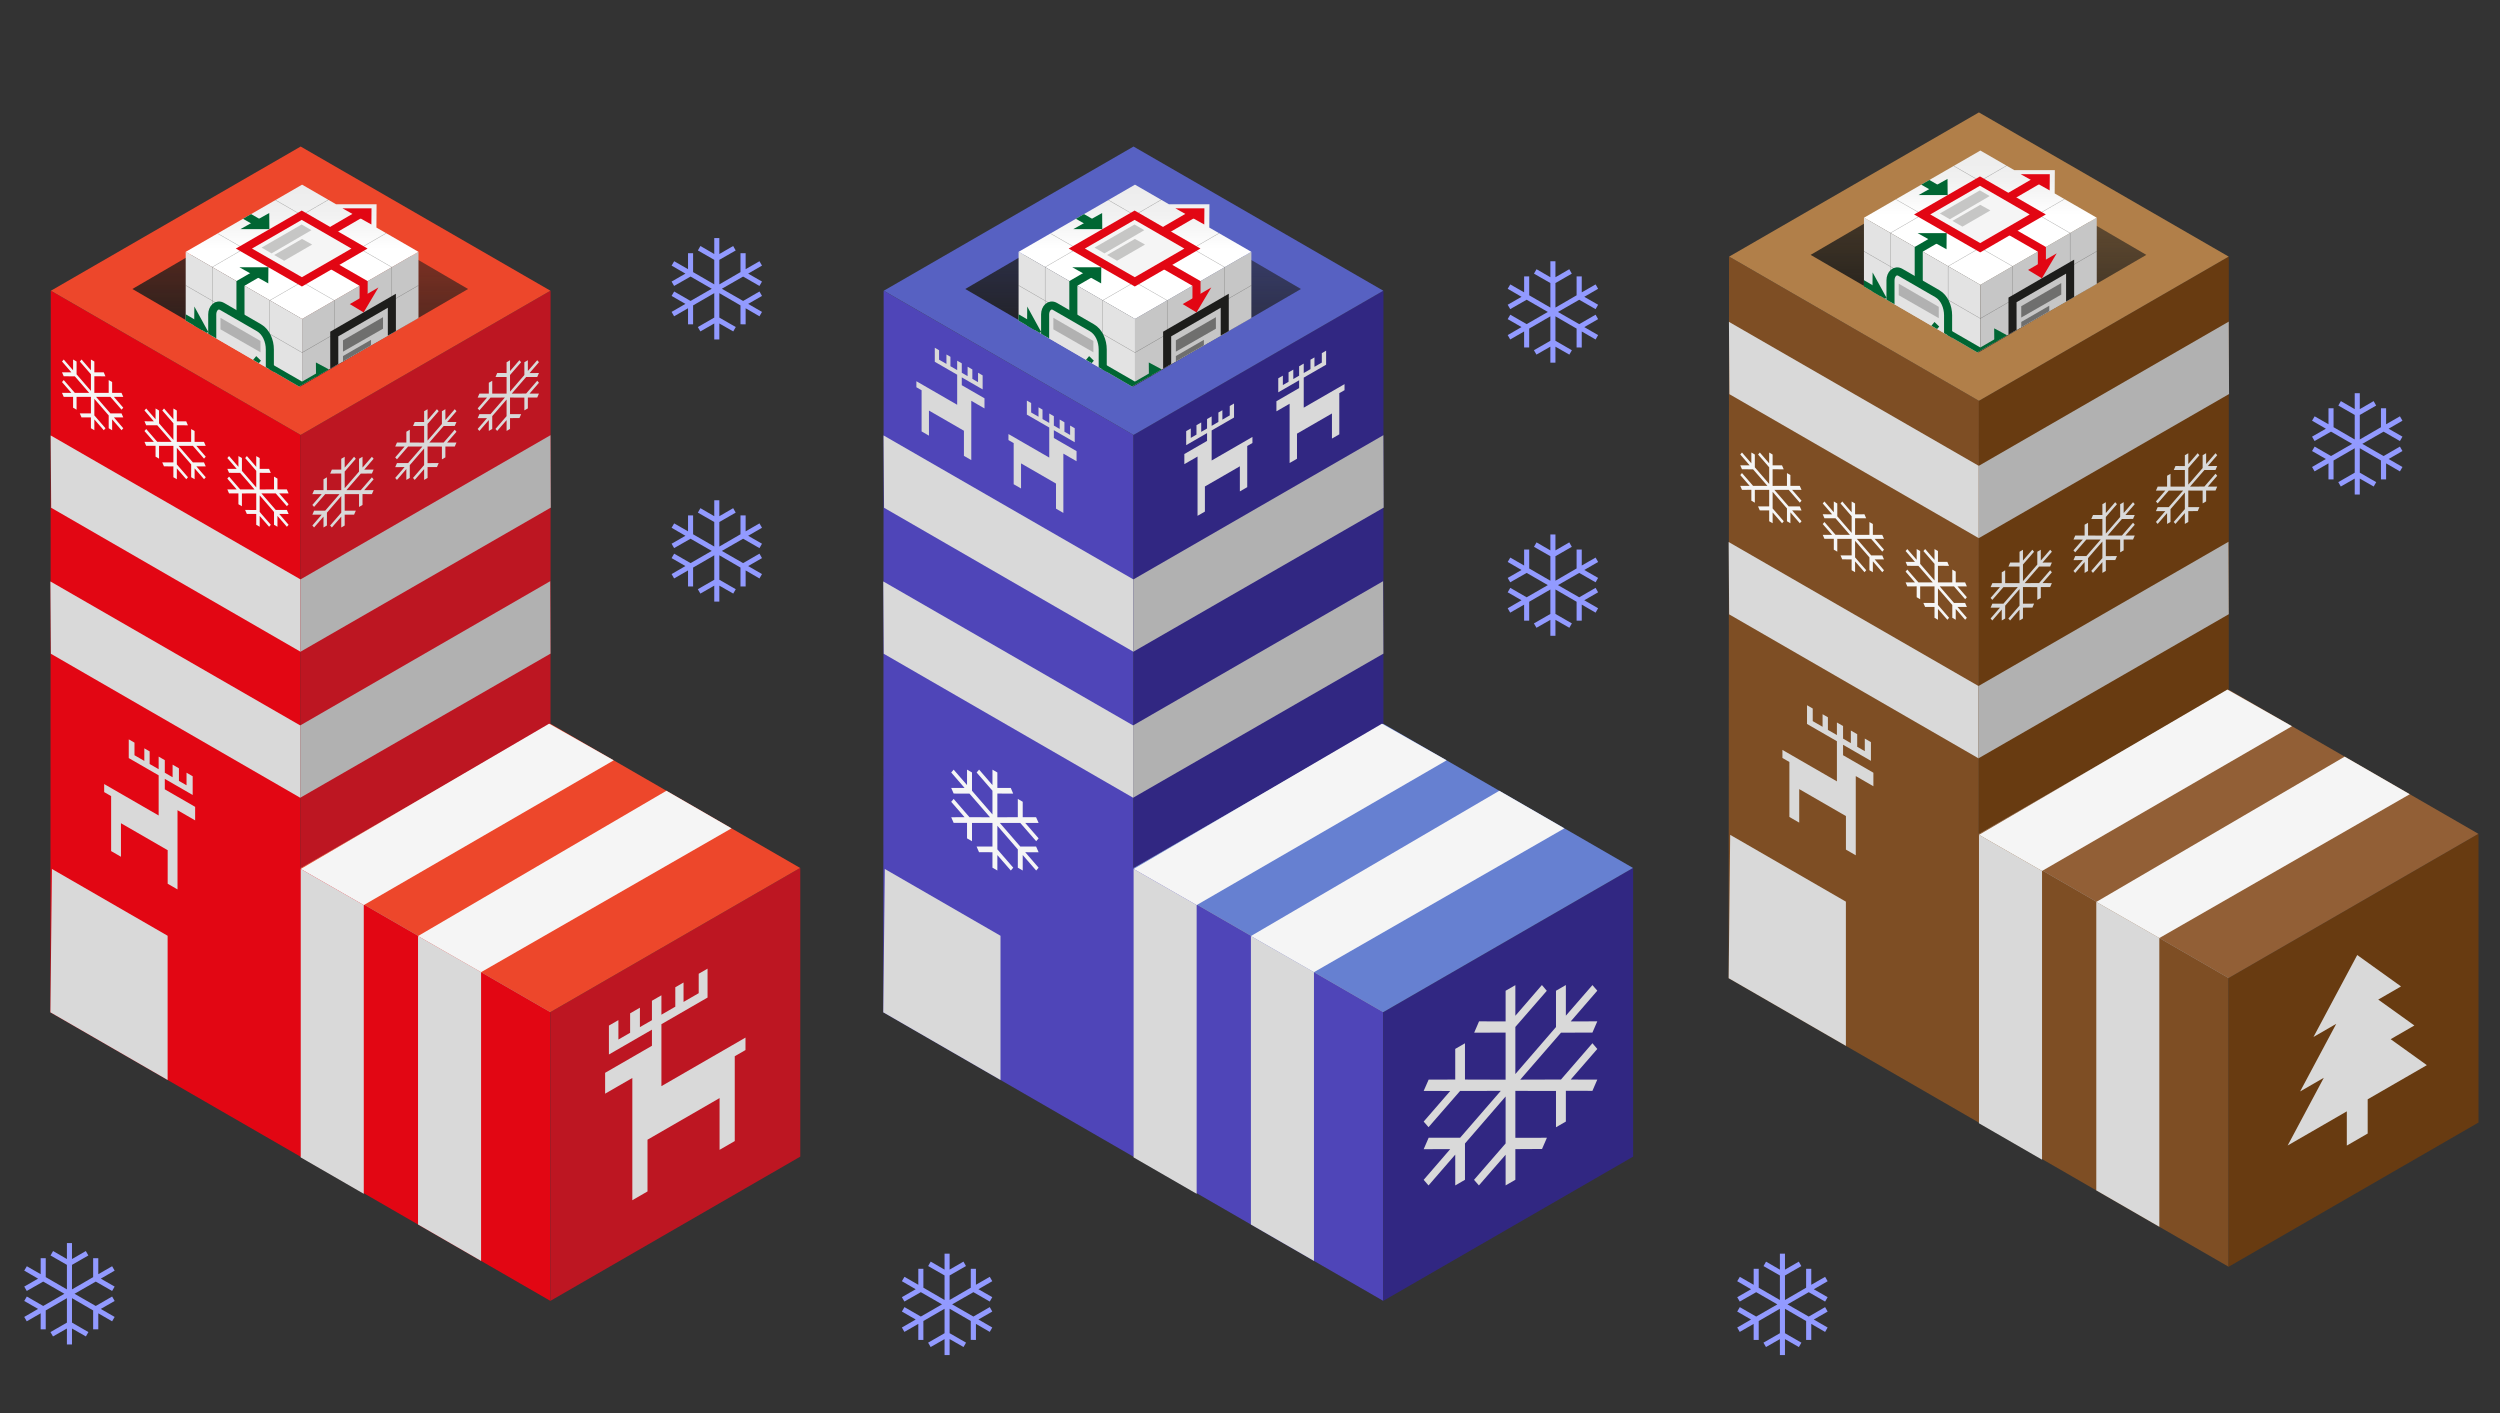 <?xml version="1.0" encoding="utf-8"?>
<!-- Generator: Adobe Illustrator 15.0.2, SVG Export Plug-In . SVG Version: 6.00 Build 0)  -->
<!DOCTYPE svg PUBLIC "-//W3C//DTD SVG 1.1//EN" "http://www.w3.org/Graphics/SVG/1.1/DTD/svg11.dtd">
<svg version="1.1" id="Layer_1" xmlns="http://www.w3.org/2000/svg" xmlns:xlink="http://www.w3.org/1999/xlink" x="0px" y="0px"
	 width="460px" height="260px" viewBox="0 0 460 260" enable-background="new 0 0 460 260" xml:space="preserve">
<rect x="0" y="0" width="460" height="260" fill="#333333" stroke="none"/>
<polygon fill="#9C9B9B" points="101.237,133.172 101.237,186.27 55.253,212.815 55.253,159.689 101.21,133.156 "/>
<polygon fill="#E20613" points="101.265,186.237 101.265,239.362 9.273,186.266 9.341,53.507 9.36,53.497 55.323,80.026 
	55.303,159.708 55.293,159.708 55.303,159.718 55.303,159.708 "/>
<polygon fill="#BD1622" points="147.248,159.72 147.248,212.818 101.264,239.363 101.264,186.237 147.221,159.704 "/>
<polygon fill="#ED472B" points="147.222,159.703 101.262,186.237 55.308,159.703 101.262,133.171 "/>
<polygon fill="#BD1622" points="101.304,53.507 101.304,106.612 101.294,106.623 101.294,133.17 55.303,159.718 55.303,106.593 
	55.323,106.583 55.323,80.026 101.274,53.497 "/>
<polygon fill="#ED472B" points="101.278,53.494 55.319,80.029 9.365,53.494 55.319,26.962 "/>
<g>
	<polygon fill="#D9D9D9" points="88.518,232.005 88.518,178.879 76.917,172.234 76.917,225.309 	"/>
	<polygon fill="#F5F5F5" points="134.596,152.414 122.621,145.501 76.917,172.234 88.518,178.879 	"/>
</g>
<g>
	<polygon fill="#D9D9D9" points="66.935,219.66 66.935,166.534 55.335,159.89 55.335,212.965 	"/>
	<polygon fill="#F5F5F5" points="112.923,139.902 101.038,133.156 55.335,159.89 66.935,166.534 	"/>
</g>
<g>
	<polygon fill="#D9D9D9" points="9.273,106.985 55.239,133.479 55.239,146.783 9.365,120.296 	"/>
	<polygon fill="#B1B1B1" points="101.237,106.94 101.294,120.267 55.239,146.783 55.239,133.479 	"/>
	<polygon fill="#D9D9D9" points="9.324,80.119 55.29,106.611 55.29,119.917 9.416,93.43 	"/>
	<polygon fill="#B1B1B1" points="101.289,80.074 101.346,93.4 55.29,119.917 55.29,106.611 	"/>
</g>
<polygon fill="#D9D9D9" points="9.555,159.89 30.843,172.182 30.843,198.716 9.273,186.266 "/>
<linearGradient id="SVGID_1_" gradientUnits="userSpaceOnUse" x1="39.796" y1="65.605" x2="39.796" y2="-9.484">
	<stop  offset="0" style="stop-color:#1D1D1B"/>
	<stop  offset="0.09" style="stop-color:#1D1D1B;stop-opacity:0.91"/>
	<stop  offset="1" style="stop-color:#1D1D1B;stop-opacity:0"/>
</linearGradient>
<polygon fill="url(#SVGID_1_)" points="55.225,71.12 24.354,53.174 55.238,35.142 "/>
<linearGradient id="SVGID_2_" gradientUnits="userSpaceOnUse" x1="137.714" y1="80.711" x2="137.714" y2="5.624" gradientTransform="matrix(-1 0 0 1 208.394 0)">
	<stop  offset="0" style="stop-color:#1D1D1B"/>
	<stop  offset="0.09" style="stop-color:#1D1D1B;stop-opacity:0.91"/>
	<stop  offset="1" style="stop-color:#1D1D1B;stop-opacity:0"/>
</linearGradient>
<polygon fill="url(#SVGID_2_)" points="55.251,71.121 86.123,53.176 55.238,35.143 "/>
<g>
	<g>
		<path fill="#F5F5F5" d="M16.729,78.796v-1.991l-1.734-0.009l-0.317-0.729l2.051,0.005v-3.049l-2.639,0.006v2.356l-0.641-0.369
			v-1.999l-1.725,0.005l-0.316-0.73l1.726-0.002L11.408,70.3l0.316-0.372l2.042,2.357l2.647,0.008l-2.647-3.049l-2.042-0.008
			l-0.316-0.729l1.726,0.005l-1.726-1.995l0.316-0.365l1.725,1.987v-1.99l0.641,0.371v2.357l2.639,3.053v-3.059l-2.042-2.349
			l0.316-0.373l1.725,1.996v-1.99l0.632,0.365v1.989l1.726-0.003l0.315,0.737l-2.042-0.008v3.058L20,72.288v-2.356l0.632,0.365v1.99
			l1.726,0.005l0.324,0.733l-1.725,0.003l1.725,1.987l-0.315,0.364l-2.05-2.354l-2.64-0.003l2.64,3.044h2.041l0.324,0.741
			l-1.725-0.004l1.725,1.995l-0.315,0.365l-1.734-2.001v2L20,78.797V76.44l-2.639-3.052v3.049l2.05,2.362l-0.316,0.364l-1.734-1.992
			v1.99L16.729,78.796z"/>
	</g>
	<g>
		<path fill="#F5F5F5" d="M31.902,87.808v-1.991l-1.733-0.01l-0.317-0.729l2.051,0.005v-3.049l-2.639,0.006v2.356l-0.641-0.37
			v-1.998l-1.725,0.003l-0.316-0.73l1.726-0.001l-1.726-1.988l0.316-0.373l2.042,2.357l2.647,0.008l-2.647-3.049l-2.042-0.008
			l-0.316-0.729l1.726,0.005l-1.726-1.995l0.316-0.364l1.725,1.986v-1.989l0.641,0.37v2.357l2.639,3.053v-3.059l-2.042-2.348
			l0.316-0.373l1.725,1.996v-1.989l0.632,0.365v1.99l1.726-0.003l0.314,0.737l-2.041-0.008v3.059l2.639-0.006v-2.357l0.632,0.366
			v1.989l1.726,0.005l0.324,0.734L36.13,82.04l1.725,1.988l-0.315,0.363l-2.05-2.353l-2.64-0.003l2.64,3.044h2.042l0.324,0.742
			l-1.725-0.005l1.725,1.995l-0.315,0.365l-1.734-2.001v2l-0.632-0.365v-2.357l-2.639-3.052v3.048l2.05,2.362l-0.316,0.364
			l-1.734-1.991v1.991L31.902,87.808z"/>
	</g>
	<g>
		<path fill="#F5F5F5" d="M47.15,96.561V94.57l-1.733-0.01L45.1,93.832l2.05,0.004v-3.049l-2.639,0.006v2.356l-0.642-0.37V90.78
			l-1.725,0.004l-0.315-0.729l1.726-0.002l-1.726-1.988l0.315-0.372l2.042,2.356l2.647,0.009l-2.647-3.049L42.145,87l-0.315-0.729
			l1.726,0.005l-1.726-1.996l0.315-0.364l1.725,1.986v-1.99l0.642,0.37v2.357l2.639,3.053v-3.059l-2.042-2.348l0.317-0.373
			l1.725,1.996V83.92l0.632,0.365v1.99l1.726-0.003l0.315,0.737L47.782,87v3.059l2.639-0.007v-2.356l0.632,0.365v1.989l1.726,0.005
			l0.324,0.734l-1.725,0.003l1.725,1.987l-0.316,0.363l-2.05-2.353l-2.64-0.003l2.64,3.044h2.042l0.324,0.742l-1.725-0.005
			l1.725,1.995l-0.316,0.364l-1.734-2.001v2l-0.632-0.365v-2.357l-2.639-3.052v3.048l2.051,2.363l-0.316,0.363l-1.735-1.991v1.99
			L47.15,96.561z"/>
	</g>
</g>
<g>
	<g>
		<path fill="#D9D9D9" d="M93.212,79.291V77.3l-1.734,1.992l-0.316-0.364l2.05-2.362v-3.049l-2.639,3.052v2.357l-0.632,0.366v-2
			l-1.734,2.001l-0.315-0.365l1.725-1.995l-1.725,0.004l0.324-0.741h2.041l2.64-3.044l-2.64,0.003l-2.05,2.354l-0.315-0.364
			l1.725-1.987l-1.725-0.003l0.324-0.733l1.726-0.005v-1.99l0.632-0.365v2.356l2.639,0.006v-3.058l-2.042,0.008l0.315-0.737
			l1.726,0.003V66.65l0.632-0.365v1.99l1.725-1.996l0.316,0.373L93.844,69v3.059l2.639-3.053v-2.357l0.641-0.371v1.99l1.725-1.987
			l0.316,0.365l-1.726,1.995l1.726-0.005l-0.316,0.729l-2.042,0.008l-2.647,3.049l2.647-0.008l2.042-2.357l0.316,0.372l-1.726,1.988
			l1.726,0.002l-0.316,0.73l-1.725-0.005v1.999l-0.641,0.369v-2.356l-2.639-0.006v3.049l2.051-0.005l-0.317,0.729l-1.734,0.01v1.99
			L93.212,79.291z"/>
	</g>
	<g>
		<path fill="#D9D9D9" d="M78.04,88.303v-1.991l-1.734,1.991l-0.316-0.364l2.05-2.362v-3.048l-2.639,3.052v2.357l-0.632,0.365v-2
			l-1.734,2.002l-0.315-0.365l1.725-1.995l-1.725,0.005l0.324-0.742h2.042l2.64-3.044l-2.64,0.003l-2.05,2.353l-0.315-0.363
			l1.725-1.988l-1.725-0.003l0.324-0.734l1.726-0.005v-1.989l0.632-0.366v2.357l2.639,0.006v-3.059L76,78.385l0.314-0.737
			l1.726,0.003v-1.99l0.632-0.365v1.989l1.725-1.996l0.316,0.373l-2.042,2.348v3.059l2.639-3.053V75.66l0.641-0.37v1.989
			l1.725-1.986l0.316,0.364l-1.726,1.995l1.726-0.005l-0.316,0.729l-2.042,0.008l-2.647,3.049l2.647-0.008l2.042-2.357l0.316,0.373
			l-1.726,1.988l1.726,0.002l-0.316,0.73l-1.725-0.004v1.998l-0.641,0.37v-2.356l-2.639-0.006v3.049l2.051-0.005l-0.317,0.729
			l-1.733,0.01v1.991L78.04,88.303z"/>
	</g>
	<g>
		<path fill="#D9D9D9" d="M62.792,97.055v-1.99l-1.734,1.991l-0.316-0.363l2.051-2.363v-3.048l-2.639,3.052v2.357l-0.631,0.365v-2
			l-1.735,2.001l-0.316-0.364l1.725-1.995l-1.725,0.005l0.324-0.742h2.042l2.64-3.044l-2.64,0.003l-2.05,2.353L57.47,92.91
			l1.725-1.987l-1.725-0.003l0.324-0.734l1.727-0.005v-1.989l0.631-0.365v2.356l2.639,0.007v-3.059l-2.041,0.009l0.315-0.737
			l1.726,0.003v-1.99l0.632-0.365v1.989l1.725-1.996l0.317,0.373l-2.042,2.348v3.059l2.639-3.053v-2.357l0.642-0.37v1.99
			l1.725-1.986l0.315,0.364l-1.726,1.996l1.726-0.005l-0.315,0.729l-2.042,0.009l-2.647,3.049l2.647-0.008l2.042-2.357l0.315,0.372
			l-1.726,1.988l1.726,0.002l-0.315,0.729l-1.725-0.004v1.999l-0.642,0.37v-2.356l-2.639-0.006v3.049l2.05-0.004l-0.317,0.729
			l-1.733,0.01v1.991L62.792,97.055z"/>
	</g>
</g>
<polygon fill="#D9D9D9" points="35.905,148.461 35.905,150.948 32.662,149.076 32.662,163.652 30.852,162.606 30.852,156.437 
	22.257,151.474 22.257,157.645 20.448,156.6 20.448,146.484 19.167,145.745 19.167,144.263 29.192,150.049 29.192,142.661 
	23.691,139.486 23.691,136.038 24.745,136.647 24.745,138.964 26.555,140.008 26.555,137.692 27.536,138.26 27.536,140.575 
	29.192,141.531 29.192,139.214 30.323,139.868 30.323,142.184 31.757,143.012 31.757,140.695 32.924,141.37 32.924,143.686 
	34.322,144.492 34.322,142.177 35.453,142.829 35.453,146.276 30.323,143.315 30.323,145.238 "/>
<polygon fill="#D9D9D9" points="111.343,197.397 111.343,201.236 116.348,198.348 116.348,220.839 119.14,219.226 119.14,209.704 
	132.402,202.048 132.402,211.569 135.194,209.957 135.194,194.349 137.169,193.208 137.169,190.919 121.701,199.85 121.701,188.45 
	130.189,183.55 130.189,178.23 128.563,179.17 128.563,182.744 125.771,184.355 125.771,180.782 124.256,181.656 124.256,185.23 
	121.701,186.706 121.701,183.132 119.956,184.139 119.956,187.713 117.744,188.99 117.744,185.416 115.942,186.456 115.942,190.03 
	113.786,191.275 113.786,187.701 112.041,188.709 112.041,194.027 119.956,189.458 119.956,192.425 "/>
<polygon fill="#9C9B9B" points="254.487,133.172 254.487,186.27 208.502,212.815 208.502,159.689 254.46,133.156 "/>
<polygon fill="#4F45B8" points="254.515,186.237 254.515,239.362 162.523,186.266 162.591,53.507 162.61,53.497 208.573,80.026 
	208.553,159.708 208.542,159.708 208.553,159.718 208.553,159.708 "/>
<polygon fill="#312782" points="300.498,159.72 300.498,212.818 254.514,239.363 254.514,186.237 300.471,159.704 "/>
<polygon fill="#6680D1" points="300.472,159.703 254.512,186.237 208.558,159.703 254.512,133.171 "/>
<polygon fill="#312782" points="254.554,53.507 254.554,106.612 254.545,106.623 254.545,133.17 208.553,159.718 208.553,106.593 
	208.573,106.583 208.573,80.026 254.524,53.497 "/>
<polygon fill="#5761C2" points="254.528,53.494 208.569,80.029 162.615,53.494 208.569,26.962 "/>
<g>
	<polygon fill="#D9D9D9" points="241.768,232.005 241.768,178.879 230.168,172.234 230.168,225.309 	"/>
	<polygon fill="#F5F5F5" points="287.847,152.414 275.87,145.501 230.168,172.234 241.768,178.879 	"/>
</g>
<g>
	<polygon fill="#D9D9D9" points="220.185,219.66 220.185,166.534 208.584,159.89 208.584,212.965 	"/>
	<polygon fill="#F5F5F5" points="266.173,139.902 254.287,133.156 208.584,159.89 220.185,166.534 	"/>
</g>
<g>
	<polygon fill="#D9D9D9" points="162.523,106.985 208.489,133.479 208.489,146.783 162.615,120.296 	"/>
	<polygon fill="#B1B1B1" points="254.487,106.94 254.545,120.267 208.489,146.783 208.489,133.479 	"/>
	<polygon fill="#D9D9D9" points="162.574,80.119 208.541,106.611 208.541,119.917 162.666,93.43 	"/>
	<polygon fill="#B1B1B1" points="254.539,80.074 254.596,93.4 208.541,119.917 208.541,106.611 	"/>
</g>
<polygon fill="#D9D9D9" points="162.805,159.89 184.093,172.182 184.093,198.716 162.523,186.266 "/>
<linearGradient id="SVGID_3_" gradientUnits="userSpaceOnUse" x1="193.046" y1="65.605" x2="193.046" y2="-9.484">
	<stop  offset="0" style="stop-color:#1D1D1B"/>
	<stop  offset="0.09" style="stop-color:#1D1D1B;stop-opacity:0.91"/>
	<stop  offset="1" style="stop-color:#1D1D1B;stop-opacity:0"/>
</linearGradient>
<polygon fill="url(#SVGID_3_)" points="208.475,71.12 177.604,53.174 208.488,35.142 "/>
<linearGradient id="SVGID_4_" gradientUnits="userSpaceOnUse" x1="-15.536" y1="80.711" x2="-15.536" y2="5.624" gradientTransform="matrix(-1 0 0 1 208.394 0)">
	<stop  offset="0" style="stop-color:#1D1D1B"/>
	<stop  offset="0.09" style="stop-color:#1D1D1B;stop-opacity:0.91"/>
	<stop  offset="1" style="stop-color:#1D1D1B;stop-opacity:0"/>
</linearGradient>
<polygon fill="url(#SVGID_4_)" points="208.501,71.121 239.373,53.176 208.488,35.143 "/>
<g>
	<path fill="#F5F5F5" d="M182.612,159.653v-2.839l-2.472-0.015l-0.452-1.04l2.924,0.007v-4.349l-3.765,0.007v3.362l-0.914-0.529
		v-2.85l-2.461,0.005l-0.451-1.041l2.461-0.003l-2.461-2.835l0.451-0.532l2.913,3.362l3.777,0.011l-3.777-4.348l-2.913-0.013
		l-0.451-1.038l2.461,0.005l-2.461-2.846l0.451-0.519l2.461,2.833v-2.839l0.914,0.527v3.363l3.765,4.355v-4.364l-2.912-3.35
		l0.452-0.532l2.46,2.848v-2.838l0.902,0.52v2.839l2.463-0.003l0.448,1.051l-2.911-0.013v4.363l3.763-0.009v-3.362l0.902,0.521
		v2.838l2.463,0.008l0.462,1.048l-2.46,0.003l2.46,2.836l-0.45,0.519l-2.924-3.356l-3.765-0.005l3.765,4.343h2.912l0.462,1.058
		l-2.46-0.007l2.46,2.846l-0.45,0.521l-2.475-2.854v2.852l-0.902-0.52v-3.363l-3.763-4.354v4.348l2.924,3.37l-0.451,0.519
		l-2.474-2.84v2.84L182.612,159.653z"/>
</g>
<g>
	<path fill="#D9D9D9" d="M277.032,218.113v-5.64l-4.915,5.646l-0.896-1.03l5.811-6.696v-8.638l-7.477,8.646v6.683l-1.791,1.036
		v-5.668l-4.914,5.67l-0.894-1.032l4.885-5.652l-4.885,0.014l0.915-2.102h5.788l7.478-8.626l-7.478,0.007l-5.81,6.669l-0.894-1.028
		l4.885-5.631l-4.885-0.01l0.915-2.08l4.893-0.015v-5.639l1.791-1.033v6.675l7.477,0.022v-8.667l-5.783,0.021l0.896-2.087
		l4.888,0.012v-5.641l1.792-1.032v5.636l4.886-5.655l0.898,1.058l-5.784,6.652v8.667l7.478-8.65v-6.677l1.816-1.052v5.639
		l4.889-5.628l0.894,1.03l-4.892,5.654l4.892-0.013l-0.894,2.066l-5.785,0.021l-7.5,8.641l7.5-0.024l5.785-6.677l0.894,1.054
		l-4.892,5.631l4.892,0.008l-0.894,2.069l-4.889-0.011v5.662l-1.816,1.047v-6.678l-7.478-0.015v8.639l5.808-0.013l-0.898,2.065
		l-4.909,0.028v5.641L277.032,218.113z"/>
</g>
<polygon fill="#D9D9D9" points="181.145,73.287 181.145,75.15 178.716,73.749 178.716,84.659 177.362,83.876 177.362,79.258 
	170.928,75.543 170.928,80.162 169.573,79.38 169.573,71.808 168.615,71.255 168.615,70.145 176.119,74.477 176.119,68.946 
	172.001,66.57 172.001,63.989 172.791,64.444 172.791,66.179 174.145,66.96 174.145,65.227 174.879,65.651 174.879,67.384 
	176.119,68.1 176.119,66.366 176.966,66.855 176.966,68.589 178.039,69.208 178.039,67.475 178.913,67.98 178.913,69.713 
	179.959,70.317 179.959,68.583 180.806,69.072 180.806,71.652 176.966,69.436 176.966,70.875 "/>
<polygon fill="#D9D9D9" points="198.086,83.006 198.086,84.869 195.659,83.468 195.659,94.378 194.304,93.596 194.304,88.977 
	187.87,85.262 187.87,89.881 186.516,89.099 186.516,81.527 185.557,80.974 185.557,79.864 193.062,84.196 193.062,78.666 
	188.943,76.289 188.943,73.708 189.732,74.164 189.732,75.898 191.087,76.679 191.087,74.946 191.822,75.371 191.822,77.104 
	193.062,77.819 193.062,76.085 193.908,76.575 193.908,78.308 194.981,78.928 194.981,77.194 195.854,77.699 195.854,79.432 
	196.901,80.037 196.901,78.303 197.748,78.791 197.748,81.372 193.908,79.155 193.908,80.594 "/>
<polygon fill="#D9D9D9" points="234.861,73.823 234.861,75.685 237.289,74.284 237.289,85.195 238.645,84.412 238.645,79.793 
	245.078,76.078 245.078,80.698 246.432,79.915 246.432,72.344 247.392,71.79 247.392,70.68 239.887,75.012 239.887,69.481 
	244.005,67.105 244.005,64.524 243.215,64.98 243.215,66.714 241.86,67.495 241.86,65.762 241.127,66.187 241.127,67.92 
	239.887,68.636 239.887,66.901 239.04,67.391 239.04,69.124 237.967,69.744 237.967,68.01 237.094,68.515 237.094,70.248 
	236.047,70.853 236.047,69.119 235.2,69.607 235.2,72.188 239.04,69.971 239.04,71.41 "/>
<polygon fill="#D9D9D9" points="217.919,83.542 217.919,85.404 220.347,84.003 220.347,94.914 221.702,94.131 221.702,89.512 
	228.135,85.797 228.135,90.417 229.491,89.635 229.491,82.063 230.448,81.509 230.448,80.399 222.944,84.731 222.944,79.201 
	227.062,76.824 227.062,74.243 226.273,74.699 226.273,76.433 224.918,77.215 224.918,75.481 224.184,75.906 224.184,77.639 
	222.944,78.355 222.944,76.621 222.097,77.11 222.097,78.844 221.024,79.463 221.024,77.729 220.151,78.234 220.151,79.968 
	219.104,80.572 219.104,78.838 218.258,79.327 218.258,81.907 222.097,79.69 222.097,81.13 "/>
<polygon fill="#9C9B9B" points="410.036,126.894 410.036,179.991 364.053,206.536 364.053,153.41 410.01,126.877 "/>
<polygon fill="#7E4E24" points="410.064,179.959 410.064,233.084 318.072,179.987 318.141,47.228 318.16,47.218 364.122,73.747 
	364.103,153.43 364.093,153.43 364.103,153.439 364.103,153.43 "/>
<polygon fill="#683B11" points="456.048,153.441 456.048,206.539 410.062,233.085 410.062,179.959 456.021,153.426 "/>
<polygon fill="#925F36" points="456.021,153.424 410.062,179.959 364.106,153.424 410.062,126.893 "/>
<polygon fill="#683B11" points="410.103,47.228 410.103,100.333 410.094,100.344 410.094,126.892 364.103,153.439 364.103,100.314 
	364.122,100.305 364.122,73.747 410.074,47.218 "/>
<polygon fill="#B17F49" points="410.078,47.215 364.118,73.751 318.163,47.215 364.118,20.684 "/>
<g>
	<polygon fill="#D9D9D9" points="397.317,225.726 397.317,172.6 385.717,165.956 385.717,219.03 	"/>
	<polygon fill="#F5F5F5" points="443.396,146.136 431.42,139.222 385.717,165.956 397.317,172.6 	"/>
</g>
<g>
	<polygon fill="#D9D9D9" points="375.734,213.382 375.734,160.256 364.134,153.611 364.134,206.686 	"/>
	<polygon fill="#F5F5F5" points="421.722,133.624 409.837,126.878 364.134,153.611 375.734,160.256 	"/>
</g>
<polygon fill="#D9D9D9" points="318.072,99.732 364.038,126.226 364.038,139.53 318.163,113.043 "/>
<polygon fill="#B1B1B1" points="410.036,99.687 410.094,113.013 364.038,139.53 364.038,126.226 "/>
<polygon fill="#D9D9D9" points="318.124,59.221 364.09,85.714 364.09,99.02 318.215,72.532 "/>
<polygon fill="#B1B1B1" points="410.088,59.176 410.145,72.502 364.09,99.02 364.09,85.714 "/>
<polygon fill="#D9D9D9" points="318.354,153.611 339.643,165.903 339.643,192.438 318.072,179.987 "/>
<linearGradient id="SVGID_5_" gradientUnits="userSpaceOnUse" x1="348.596" y1="59.326" x2="348.596" y2="-15.763">
	<stop  offset="0" style="stop-color:#1D1D1B"/>
	<stop  offset="0.09" style="stop-color:#1D1D1B;stop-opacity:0.91"/>
	<stop  offset="1" style="stop-color:#1D1D1B;stop-opacity:0"/>
</linearGradient>
<polygon fill="url(#SVGID_5_)" points="364.024,64.841 333.153,46.896 364.038,28.863 "/>
<linearGradient id="SVGID_6_" gradientUnits="userSpaceOnUse" x1="-171.085" y1="74.432" x2="-171.085" y2="-0.655" gradientTransform="matrix(-1 0 0 1 208.394 0)">
	<stop  offset="0" style="stop-color:#1D1D1B"/>
	<stop  offset="0.09" style="stop-color:#1D1D1B;stop-opacity:0.91"/>
	<stop  offset="1" style="stop-color:#1D1D1B;stop-opacity:0"/>
</linearGradient>
<polygon fill="url(#SVGID_6_)" points="364.052,64.842 394.923,46.897 364.038,28.864 "/>
<g>
	<g>
		<path fill="#F5F5F5" d="M325.528,95.908v-1.991l-1.733-0.01l-0.316-0.729l2.05,0.005v-3.049l-2.639,0.006v2.356l-0.642-0.369v-2
			l-1.725,0.005l-0.315-0.73l1.726-0.002l-1.726-1.988l0.315-0.372l2.041,2.357l2.647,0.008l-2.647-3.049l-2.041-0.008l-0.315-0.729
			l1.726,0.005l-1.726-1.996l0.315-0.364l1.725,1.987v-1.99l0.642,0.37v2.357l2.639,3.053v-3.058l-2.041-2.349l0.316-0.373
			l1.725,1.995v-1.99l0.632,0.365v1.99l1.727-0.003l0.315,0.737l-2.042-0.008v3.059l2.64-0.006v-2.356l0.632,0.365v1.99l1.726,0.006
			l0.324,0.733l-1.726,0.003l1.726,1.987l-0.315,0.364l-2.05-2.354l-2.64-0.003l2.64,3.044h2.041l0.324,0.742l-1.726-0.004
			l1.726,1.995l-0.315,0.364l-1.734-2.001v2l-0.632-0.365v-2.357l-2.64-3.052v3.049l2.05,2.362l-0.315,0.364l-1.734-1.992v1.99
			L325.528,95.908z"/>
	</g>
	<g>
		<path fill="#F5F5F5" d="M340.701,104.92v-1.991l-1.733-0.01l-0.316-0.729l2.05,0.005v-3.049l-2.64,0.006v2.356l-0.641-0.371
			v-1.998l-1.726,0.004l-0.315-0.73l1.726-0.002l-1.726-1.988l0.315-0.373l2.042,2.357l2.647,0.008l-2.647-3.049l-2.042-0.008
			l-0.315-0.729l1.726,0.005l-1.726-1.996l0.315-0.364l1.726,1.986v-1.989l0.641,0.37v2.357l2.64,3.053v-3.059l-2.042-2.348
			l0.317-0.373l1.725,1.995v-1.989l0.632,0.365v1.99l1.727-0.003l0.314,0.737l-2.041-0.008v3.059l2.639-0.007v-2.356l0.632,0.365
			v1.989l1.727,0.006l0.323,0.734l-1.725,0.002l1.725,1.988l-0.315,0.363l-2.05-2.353l-2.639-0.003l2.639,3.044h2.042l0.323,0.742
			l-1.725-0.005l1.725,1.995l-0.315,0.365l-1.734-2.001v2l-0.632-0.365v-2.358l-2.639-3.052v3.049l2.05,2.362l-0.315,0.364
			l-1.734-1.991v1.991L340.701,104.92z"/>
	</g>
	<g>
		<path fill="#F5F5F5" d="M355.95,113.672v-1.99l-1.734-0.01l-0.315-0.729l2.05,0.004v-3.049l-2.64,0.006v2.356l-0.642-0.37v-1.999
			l-1.726,0.004l-0.314-0.729l1.726-0.002l-1.726-1.988l0.314-0.372l2.043,2.356l2.646,0.008l-2.646-3.049l-2.043-0.008
			l-0.314-0.729l1.726,0.004l-1.726-1.995l0.314-0.364l1.726,1.986v-1.99l0.642,0.371v2.357l2.64,3.053v-3.059l-2.043-2.348
			l0.318-0.374l1.725,1.996v-1.99l0.632,0.365v1.989l1.726-0.003l0.314,0.737l-2.04-0.008v3.059l2.639-0.006v-2.356l0.632,0.365
			v1.99l1.727,0.005l0.323,0.733l-1.725,0.003l1.725,1.987l-0.316,0.364l-2.049-2.354l-2.639-0.003l2.639,3.044h2.042l0.323,0.742
			l-1.725-0.004l1.725,1.995l-0.316,0.365l-1.733-2.001v2l-0.632-0.366v-2.357l-2.639-3.052v3.048l2.05,2.363l-0.315,0.364
			l-1.734-1.992v1.991L355.95,113.672z"/>
	</g>
</g>
<g>
	<g>
		<path fill="#D9D9D9" d="M402.011,96.402v-1.99l-1.733,1.991l-0.316-0.364l2.05-2.362v-3.049l-2.638,3.053v2.357l-0.632,0.365v-2
			l-1.734,2.001l-0.316-0.364l1.725-1.995l-1.725,0.004l0.324-0.742h2.041l2.641-3.044l-2.641,0.003l-2.049,2.354l-0.316-0.363
			l1.725-1.987l-1.725-0.003l0.324-0.733l1.727-0.006v-1.989l0.632-0.365v2.356l2.638,0.006v-3.059l-2.04,0.008l0.314-0.737
			l1.726,0.003v-1.99l0.633-0.365v1.989l1.725-1.995l0.317,0.373l-2.042,2.349v3.058l2.64-3.053V83.76l0.641-0.37v1.99l1.726-1.987
			l0.315,0.364l-1.726,1.996l1.726-0.005l-0.315,0.729l-2.043,0.008l-2.646,3.049l2.646-0.008l2.043-2.357l0.315,0.372l-1.726,1.988
			l1.726,0.002l-0.315,0.73l-1.726-0.005v2l-0.641,0.369v-2.356l-2.64-0.006v3.049l2.051-0.005l-0.317,0.73l-1.733,0.009v1.991
			L402.011,96.402z"/>
	</g>
	<g>
		<path fill="#D9D9D9" d="M386.839,105.414v-1.991l-1.733,1.991l-0.316-0.363l2.05-2.362V99.64l-2.639,3.052v2.358l-0.632,0.365v-2
			l-1.734,2.001l-0.316-0.365l1.725-1.995l-1.725,0.005l0.325-0.742h2.041l2.641-3.044l-2.641,0.003l-2.05,2.353l-0.316-0.363
			l1.725-1.987l-1.725-0.003l0.325-0.734l1.726-0.006v-1.989l0.632-0.365v2.356l2.639,0.007v-3.059l-2.04,0.008l0.314-0.737
			l1.726,0.003v-1.99l0.632-0.365v1.989l1.726-1.995l0.316,0.373l-2.042,2.348v3.059l2.64-3.053v-2.357l0.642-0.37v1.989
			l1.725-1.986l0.315,0.364l-1.727,1.996l1.727-0.005l-0.315,0.729l-2.042,0.008l-2.646,3.049l2.646-0.008l2.042-2.357l0.315,0.373
			l-1.727,1.988l1.727,0.002l-0.315,0.73l-1.725-0.004v1.999l-0.642,0.37v-2.356l-2.64-0.006v3.049l2.052-0.005l-0.318,0.729
			l-1.733,0.01v1.991L386.839,105.414z"/>
	</g>
	<g>
		<path fill="#D9D9D9" d="M371.591,114.167v-1.991l-1.734,1.992l-0.316-0.364l2.051-2.363v-3.048l-2.64,3.052v2.357l-0.631,0.366v-2
			l-1.735,2.001l-0.316-0.365l1.726-1.995l-1.726,0.004l0.325-0.742h2.041l2.641-3.044l-2.641,0.003l-2.05,2.354l-0.316-0.364
			l1.726-1.987l-1.726-0.003l0.325-0.733l1.727-0.005v-1.99l0.631-0.365v2.356l2.64,0.006v-3.059l-2.041,0.008l0.314-0.737
			l1.727,0.003v-1.99l0.632-0.365v1.99l1.725-1.996l0.316,0.373l-2.041,2.348v3.059l2.639-3.053v-2.357l0.642-0.37v1.989
			l1.725-1.986l0.315,0.364l-1.726,1.995l1.726-0.004l-0.315,0.729l-2.041,0.008l-2.647,3.049l2.647-0.009l2.041-2.356l0.315,0.372
			l-1.726,1.988l1.726,0.002l-0.315,0.729l-1.725-0.004v1.999l-0.642,0.37v-2.356l-2.639-0.006v3.049l2.051-0.004l-0.318,0.729
			l-1.732,0.01v1.99L371.591,114.167z"/>
	</g>
</g>
<polygon fill="#D9D9D9" points="344.704,142.182 344.704,144.67 341.461,142.798 341.461,157.374 339.651,156.328 339.651,150.157 
	331.056,145.195 331.056,151.366 329.248,150.321 329.248,140.206 327.967,139.467 327.967,137.983 337.991,143.771 
	337.991,136.383 332.49,133.208 332.49,129.76 333.544,130.369 333.544,132.686 335.354,133.729 335.354,131.414 336.335,131.98 
	336.335,134.297 337.991,135.252 337.991,132.936 339.123,133.59 339.123,135.905 340.557,136.733 340.557,134.416 341.724,135.091 
	341.724,137.407 343.121,138.214 343.121,135.898 344.252,136.55 344.252,139.997 339.123,137.037 339.123,138.959 "/>
<polygon fill="#D9D9D9" points="420.93,210.772 431.814,204.488 431.814,210.787 435.654,208.57 435.654,202.271 446.539,195.987 
	439.88,191.21 444.246,188.689 437.594,183.923 441.787,181.503 433.73,175.725 425.682,190.801 429.867,188.385 423.223,200.826 
	427.581,198.311 "/>
<path fill="#929AFF" d="M131.424,62.457v-2.936l-2.559,1.46l-0.466-0.806l3.025-1.739v-4.499l-3.895,2.255v3.479l-0.933,0v-2.95
	l-2.56,1.474l-0.465-0.806l2.545-1.474l-2.545-1.463l0.478-0.818l3.011,1.739l3.896-2.244l-3.896-2.245l-3.024,1.727l-0.465-0.805
	l2.545-1.462l-2.545-1.475l0.478-0.805l2.547,1.461V46.59h0.933v3.477l3.895,2.257v-4.513l-3.014-1.728l0.466-0.819l2.548,1.476
	v-2.936h0.933v2.936l2.545-1.476l0.466,0.82l-3.011,1.727v4.513l3.893-2.257v-3.479l0.948,0v2.937l2.544-1.463l0.466,0.807
	l-2.547,1.474l2.547,1.463l-0.466,0.807l-3.01-1.727l-3.909,2.243l3.909,2.244l3.01-1.74l0.466,0.819l-2.547,1.464l2.547,1.474
	l-0.466,0.808l-2.544-1.476v2.95l-0.948-0.002v-3.477l-3.893-2.256v4.499l3.025,1.74l-0.467,0.806l-2.558-1.462v2.938H131.424z"/>
<path fill="#929AFF" d="M285.268,66.722v-2.937l-2.56,1.461l-0.467-0.806l3.026-1.739v-4.499l-3.896,2.255v3.479l-0.933,0v-2.95
	l-2.559,1.474l-0.466-0.806l2.545-1.474l-2.545-1.463l0.478-0.817l3.012,1.738l3.896-2.243l-3.896-2.245l-3.023,1.727l-0.466-0.805
	l2.545-1.462l-2.545-1.475l0.478-0.805l2.547,1.461v-2.936h0.933v3.477l3.896,2.258v-4.513l-3.015-1.728l0.467-0.818l2.548,1.476
	v-2.936h0.933v2.936l2.545-1.476l0.466,0.819l-3.011,1.727v4.513l3.893-2.257v-3.479l0.947,0v2.937l2.545-1.463l0.466,0.807
	l-2.547,1.474l2.547,1.463l-0.466,0.807l-3.011-1.727l-3.909,2.244l3.909,2.244l3.011-1.74l0.466,0.818l-2.547,1.464l2.547,1.474
	l-0.466,0.808l-2.545-1.476v2.95l-0.947-0.002v-3.477l-3.893-2.255v4.499l3.024,1.741l-0.468,0.806l-2.557-1.462v2.938H285.268z"/>
<path fill="#929AFF" d="M131.424,110.697v-2.936l-2.559,1.46l-0.466-0.806l3.025-1.739v-4.499l-3.895,2.255v3.479l-0.933,0v-2.951
	l-2.56,1.475l-0.465-0.806l2.545-1.475l-2.545-1.463l0.478-0.817l3.011,1.738l3.896-2.243l-3.896-2.245l-3.024,1.727l-0.465-0.805
	l2.545-1.462l-2.545-1.475l0.478-0.805l2.547,1.461v-2.937h0.933v3.477l3.895,2.257V96.05l-3.014-1.728l0.466-0.818l2.548,1.476
	v-2.936h0.933v2.936l2.545-1.476l0.466,0.819l-3.011,1.727v4.513l3.893-2.257v-3.479l0.948,0v2.937l2.544-1.463l0.466,0.807
	l-2.547,1.474l2.547,1.463l-0.466,0.807l-3.01-1.727l-3.909,2.243l3.909,2.244l3.01-1.74l0.466,0.819l-2.547,1.463l2.547,1.474
	l-0.466,0.808l-2.544-1.477v2.951l-0.948-0.002v-3.477l-3.893-2.256v4.499l3.025,1.74l-0.467,0.806l-2.558-1.462v2.938H131.424z"/>
<path fill="#929AFF" d="M285.268,116.989v-2.936l-2.56,1.46l-0.467-0.806l3.026-1.739v-4.499l-3.896,2.255v3.479l-0.933,0v-2.951
	l-2.559,1.475l-0.466-0.806l2.545-1.475l-2.545-1.463l0.478-0.818l3.012,1.738l3.896-2.243l-3.896-2.245l-3.023,1.727l-0.466-0.805
	l2.545-1.462l-2.545-1.475l0.478-0.805l2.547,1.461v-2.937h0.933v3.477l3.896,2.257v-4.513l-3.015-1.728l0.467-0.818l2.548,1.476
	v-2.936h0.933v2.936l2.545-1.476l0.466,0.819l-3.011,1.727v4.513l3.893-2.257v-3.479l0.947,0v2.937l2.545-1.463l0.466,0.807
	l-2.547,1.474l2.547,1.463l-0.466,0.807l-3.011-1.727l-3.909,2.243l3.909,2.244l3.011-1.74l0.466,0.819l-2.547,1.463l2.547,1.474
	l-0.466,0.808l-2.545-1.477v2.951l-0.947-0.002v-3.477l-3.893-2.256v4.499l3.024,1.74l-0.468,0.806l-2.557-1.462v2.938H285.268z"/>
<path fill="#929AFF" d="M173.797,249.331v-2.936l-2.559,1.46l-0.467-0.805l3.026-1.74v-4.498l-3.895,2.255v3.479h-0.933v-2.95
	l-2.56,1.475l-0.465-0.807l2.545-1.474l-2.545-1.464l0.478-0.817l3.011,1.739l3.896-2.244l-3.896-2.244l-3.024,1.726l-0.465-0.805
	l2.545-1.462l-2.545-1.476l0.478-0.805l2.547,1.462v-2.938h0.933v3.478l3.895,2.258v-4.513l-3.014-1.729l0.466-0.818l2.548,1.475
	v-2.935h0.933v2.935l2.545-1.475l0.466,0.819l-3.011,1.728v4.513l3.893-2.258v-3.479l0.948,0.001v2.937l2.544-1.462l0.466,0.807
	l-2.547,1.474l2.547,1.464l-0.466,0.806l-3.01-1.727l-3.909,2.244l3.909,2.244l3.01-1.74l0.466,0.818l-2.547,1.464l2.547,1.474
	l-0.466,0.808l-2.544-1.476v2.95l-0.948-0.002v-3.478l-3.893-2.256v4.5l3.025,1.74l-0.467,0.805l-2.558-1.462v2.938H173.797z"/>
<path fill="#929AFF" d="M327.5,249.332v-2.937l-2.559,1.46l-0.467-0.805l3.025-1.739v-4.499l-3.895,2.256v3.478l-0.933,0.001v-2.95
	l-2.56,1.474l-0.465-0.806l2.545-1.475l-2.545-1.464l0.478-0.816l3.012,1.738l3.896-2.243l-3.896-2.245l-3.024,1.727l-0.465-0.805
	l2.545-1.463l-2.545-1.476l0.478-0.805l2.547,1.462v-2.937h0.933v3.477l3.895,2.258v-4.513l-3.014-1.729l0.466-0.818l2.548,1.476
	v-2.936h0.933v2.936l2.545-1.476l0.467,0.82l-3.012,1.727v4.513l3.893-2.258v-3.479l0.948,0.001v2.937l2.544-1.463l0.467,0.807
	l-2.547,1.475l2.547,1.463l-0.467,0.807l-3.01-1.727l-3.909,2.243l3.909,2.244l3.01-1.74l0.467,0.818l-2.547,1.464l2.547,1.474
	l-0.467,0.809l-2.544-1.477v2.95l-0.948-0.002v-3.477l-3.893-2.256v4.499l3.025,1.74l-0.468,0.806l-2.558-1.463v2.938H327.5z"/>
<path fill="#929AFF" d="M12.311,247.382v-2.937l-2.56,1.461l-0.466-0.806l3.026-1.739v-4.499l-3.895,2.255v3.479H7.483v-2.95
	l-2.56,1.474l-0.465-0.806l2.545-1.475l-2.545-1.463l0.478-0.818l3.012,1.739l3.896-2.243l-3.896-2.244l-3.024,1.726l-0.465-0.805
	l2.545-1.462l-2.545-1.476l0.478-0.805l2.547,1.461v-2.937h0.933v3.477l3.895,2.258v-4.513l-3.014-1.728l0.466-0.818l2.548,1.475
	v-2.936h0.933v2.936l2.545-1.475l0.466,0.818l-3.011,1.728v4.513l3.893-2.257v-3.479h0.948v2.938l2.544-1.463l0.466,0.807
	l-2.547,1.475l2.547,1.463l-0.466,0.806l-3.01-1.726l-3.909,2.244l3.909,2.243l3.01-1.74l0.466,0.818l-2.547,1.464l2.547,1.475
	l-0.466,0.807l-2.544-1.475v2.95l-0.948-0.003v-3.477l-3.893-2.256v4.499l3.025,1.741l-0.467,0.805l-2.558-1.462v2.938H12.311z"/>
<path fill="#929AFF" d="M433.269,90.995v-2.936l-2.56,1.46l-0.466-0.806l3.025-1.739v-4.499l-3.895,2.255v3.479l-0.933,0v-2.951
	l-2.56,1.474l-0.465-0.806l2.545-1.474l-2.545-1.463l0.478-0.817l3.011,1.738l3.896-2.243l-3.896-2.245l-3.023,1.727l-0.465-0.805
	l2.545-1.462l-2.545-1.476l0.478-0.805l2.547,1.461v-2.936h0.933v3.477l3.895,2.258v-4.513l-3.015-1.728l0.467-0.818l2.548,1.476
	v-2.936h0.933v2.936l2.545-1.476l0.467,0.819l-3.012,1.727v4.513l3.893-2.257v-3.479l0.948,0v2.937l2.544-1.463l0.467,0.807
	l-2.547,1.475l2.547,1.463l-0.467,0.807l-3.011-1.727l-3.908,2.243l3.908,2.244l3.011-1.74l0.467,0.818l-2.547,1.464l2.547,1.474
	l-0.467,0.808l-2.544-1.476v2.951l-0.948-0.002V84.73l-3.893-2.255v4.499l3.024,1.74l-0.467,0.806l-2.558-1.462v2.938H433.269z"/>
<g>
	<defs>
		<polygon id="SVGID_7_" points="395.122,46.9 363.828,64.843 332.953,46.9 332.953,12.9 395.122,13.997 		"/>
	</defs>
	<clipPath id="SVGID_8_">
		<use xlink:href="#SVGID_7_"  overflow="visible"/>
	</clipPath>
	<g clip-path="url(#SVGID_8_)">
		<polygon fill="#E3E3E3" points="364.386,52.415 364.386,77.159 342.968,64.795 342.968,40.065 342.98,40.058 		"/>
		<polygon fill="#C6C6C6" points="385.802,40.065 385.802,64.795 364.386,77.159 364.386,52.415 385.789,40.058 		"/>
		<linearGradient id="SVGID_9_" gradientUnits="userSpaceOnUse" x1="364.385" y1="27.85" x2="364.385" y2="39.55">
			<stop  offset="0" style="stop-color:#ECECEC"/>
			<stop  offset="0.463" style="stop-color:#F1F1F1"/>
			<stop  offset="1" style="stop-color:#FFFFFF"/>
		</linearGradient>
		<polygon fill="url(#SVGID_9_)" points="385.789,40.056 364.385,52.416 342.981,40.056 364.385,27.699 370.629,31.305 
			378.09,31.305 378.06,35.594 378.06,35.594 		"/>
		<g opacity="0.5">
			
				<line fill="none" stroke="#1D1D1B" stroke-width="0.058" stroke-miterlimit="10" x1="353.046" y1="45.869" x2="353.046" y2="70.647"/>
			
				<line fill="none" stroke="#1D1D1B" stroke-width="0.058" stroke-miterlimit="10" x1="347.851" y1="42.868" x2="347.851" y2="67.64"/>
			
				<line fill="none" stroke="#1D1D1B" stroke-width="0.058" stroke-miterlimit="10" x1="358.448" y1="48.999" x2="358.448" y2="73.743"/>
			<path fill="none" stroke="#1D1D1B" stroke-width="0.058" stroke-miterlimit="10" d="M370.303,48.999"/>
			<path fill="none" stroke="#1D1D1B" stroke-width="0.058" stroke-miterlimit="10" d="M358.448,48.999"/>
			
				<line fill="none" stroke="#1D1D1B" stroke-width="0.058" stroke-miterlimit="10" x1="375.705" y1="45.879" x2="375.705" y2="70.647"/>
			
				<line fill="none" stroke="#1D1D1B" stroke-width="0.058" stroke-miterlimit="10" x1="380.901" y1="42.896" x2="380.901" y2="67.64"/>
			
				<line fill="none" stroke="#1D1D1B" stroke-width="0.058" stroke-miterlimit="10" x1="370.303" y1="48.999" x2="370.303" y2="73.743"/>
			
				<line fill="none" stroke="#1D1D1B" stroke-width="0.058" stroke-miterlimit="10" x1="370.303" y1="48.999" x2="348.897" y2="36.717"/>
			
				<line fill="none" stroke="#1D1D1B" stroke-width="0.058" stroke-miterlimit="10" x1="375.705" y1="45.879" x2="354.263" y2="33.544"/>
			
				<line fill="none" stroke="#1D1D1B" stroke-width="0.058" stroke-miterlimit="10" x1="380.901" y1="42.896" x2="359.496" y2="30.538"/>
			
				<line fill="none" stroke="#1D1D1B" stroke-width="0.058" stroke-miterlimit="10" x1="358.448" y1="48.993" x2="379.854" y2="36.635"/>
			
				<line fill="none" stroke="#1D1D1B" stroke-width="0.058" stroke-miterlimit="10" x1="353.046" y1="45.869" x2="374.487" y2="33.462"/>
			
				<line fill="none" stroke="#1D1D1B" stroke-width="0.058" stroke-miterlimit="10" x1="347.851" y1="42.868" x2="369.254" y2="30.455"/>
			<path fill="none" stroke="#1D1D1B" stroke-width="0.058" stroke-miterlimit="10" d="M385.803,47.201"/>
			<path fill="none" stroke="#1D1D1B" stroke-width="0.058" stroke-miterlimit="10" d="M364.386,59.084"/>
			
				<line fill="none" stroke="#1D1D1B" stroke-width="0.058" stroke-miterlimit="10" x1="364.392" y1="64.787" x2="385.796" y2="52.429"/>
			
				<line fill="none" stroke="#1D1D1B" stroke-width="0.058" stroke-miterlimit="10" x1="364.392" y1="58.594" x2="385.796" y2="46.236"/>
			
				<line fill="none" stroke="#1D1D1B" stroke-width="0.058" stroke-miterlimit="10" x1="364.392" y1="70.966" x2="385.796" y2="58.608"/>
			
				<line fill="none" stroke="#1D1D1B" stroke-width="0.058" stroke-miterlimit="10" x1="364.379" y1="64.794" x2="342.975" y2="52.435"/>
			
				<line fill="none" stroke="#1D1D1B" stroke-width="0.058" stroke-miterlimit="10" x1="364.379" y1="58.601" x2="342.974" y2="46.243"/>
			
				<line fill="none" stroke="#1D1D1B" stroke-width="0.058" stroke-miterlimit="10" x1="364.379" y1="70.973" x2="342.974" y2="58.615"/>
		</g>
		<polygon fill="#F5F5F5" stroke="#E20613" stroke-width="1.485" stroke-miterlimit="10" points="353.677,39.458 364.315,33.32 
			374.948,39.458 364.352,45.584 		"/>
		<path fill="#E3E3E3" stroke="#006633" stroke-width="1.485" stroke-miterlimit="10" d="M349.674,50.112
			c0.972,0.562,5.483,3.165,6.789,3.919c1.306,0.753,1.985,2.421,1.985,3.988c0,1.568,0,5.732,0,7.011
			c0,1.279-0.916,1.998-2.287,1.187c-1.368-0.81-5.48-3.251-6.702-3.908c-1.223-0.655-1.608-1.815-1.608-3.506s0-6.062,0-7.217
			C347.851,50.431,348.702,49.55,349.674,50.112z"/>
		<polygon fill="#C6C6C6" stroke="#1D1D1B" stroke-width="1.485" stroke-miterlimit="10" points="370.303,55.182 380.901,49.059 
			380.901,61.371 370.312,67.549 		"/>
		<polyline fill="none" stroke="#006633" stroke-width="1.485" stroke-miterlimit="10" points="353.046,52.204 353.046,45.869 
			356.728,43.739 		"/>
		<polyline fill="none" stroke="#006633" stroke-width="1.485" stroke-miterlimit="10" points="358.448,61.369 364.379,64.794 
			367.654,62.903 		"/>
		<polyline fill="none" stroke="#E20613" stroke-width="1.485" stroke-miterlimit="10" points="369.774,42.469 375.705,45.879 
			375.705,49.276 		"/>
		<polygon fill="#006633" points="345.913,54.986 342.968,53.274 342.968,51.552 346.048,53.346 		"/>
		<line fill="none" x1="353.046" y1="64.375" x2="353.046" y2="64.375"/>
		<polygon fill="#006633" points="353.777,71.042 352.293,70.178 352.303,64.374 353.789,64.376 		"/>
		<polygon fill="#006633" points="356.49,35.687 353.51,33.977 355.004,33.116 357.959,34.815 		"/>
		<polygon fill="#1D1D1B" points="376.54,70.142 375.055,70.999 375.055,64.348 376.54,64.348 		"/>
		<polygon fill="#E20613" points="369.907,36.97 369.162,35.687 374.239,32.735 375.708,33.597 		"/>
		<polygon fill="#006633" points="352.84,42.896 358.16,45.869 358.185,42.896 		"/>
		<polygon fill="#E20613" points="378.433,46.612 373.162,49.673 375.707,51.21 		"/>
		<polygon fill="#006633" points="366.977,66.506 366.927,60.413 369.546,61.819 		"/>
		<polygon fill="#006633" points="344.559,50.125 344.509,56.219 347.127,54.811 		"/>
		<polygon fill="#006633" points="353.022,35.888 358.343,32.915 358.368,35.888 		"/>
		<polygon fill="#E20613" points="371.815,32.058 377.135,35.032 377.16,32.058 		"/>
		<polygon fill="#006633" points="352.528,60.817 353.898,63.408 356.816,60.087 355.945,59.243 354.093,61.481 353.402,60.245 		
			"/>
		<polygon fill="#C6C6C5" points="364.295,35.032 356.932,39.281 358.766,40.342 366.103,36.075 		"/>
		<polygon fill="#C6C6C5" points="364.369,37.687 359.249,40.642 361.083,41.702 366.231,38.719 		"/>
		<polygon fill="#B1B1B1" points="356.732,56.458 349.37,52.204 349.368,54.323 356.732,58.544 		"/>
		<polygon fill="#6F6F6E" points="371.91,56.337 379.272,52.084 379.273,54.203 371.91,58.425 		"/>
		<polygon fill="#6F6F6E" points="371.91,59.234 377.064,56.256 377.065,58.376 371.91,61.369 		"/>
	</g>
</g>
<g>
	<defs>
		<polygon id="SVGID_10_" points="239.573,53.178 208.278,71.121 177.403,53.178 177.403,19.178 239.573,20.274 		"/>
	</defs>
	<clipPath id="SVGID_11_">
		<use xlink:href="#SVGID_10_"  overflow="visible"/>
	</clipPath>
	<g clip-path="url(#SVGID_11_)">
		<polygon fill="#E3E3E3" points="208.836,58.693 208.836,83.436 187.419,71.073 187.419,46.343 187.431,46.335 		"/>
		<polygon fill="#C6C6C6" points="230.252,46.343 230.252,71.073 208.836,83.436 208.836,58.693 230.241,46.335 		"/>
		<linearGradient id="SVGID_12_" gradientUnits="userSpaceOnUse" x1="208.836" y1="34.128" x2="208.836" y2="45.828">
			<stop  offset="0" style="stop-color:#ECECEC"/>
			<stop  offset="0.463" style="stop-color:#F1F1F1"/>
			<stop  offset="1" style="stop-color:#FFFFFF"/>
		</linearGradient>
		<polygon fill="url(#SVGID_12_)" points="230.241,46.334 208.835,58.693 187.432,46.334 208.835,33.977 215.08,37.582 
			222.541,37.582 222.51,41.871 222.51,41.871 		"/>
		<g opacity="0.5">
			
				<line fill="none" stroke="#1D1D1B" stroke-width="0.058" stroke-miterlimit="10" x1="197.497" y1="52.147" x2="197.497" y2="76.925"/>
			
				<line fill="none" stroke="#1D1D1B" stroke-width="0.058" stroke-miterlimit="10" x1="192.301" y1="49.146" x2="192.301" y2="73.918"/>
			
				<line fill="none" stroke="#1D1D1B" stroke-width="0.058" stroke-miterlimit="10" x1="202.899" y1="55.277" x2="202.899" y2="80.021"/>
			<path fill="none" stroke="#1D1D1B" stroke-width="0.058" stroke-miterlimit="10" d="M214.753,55.277"/>
			<path fill="none" stroke="#1D1D1B" stroke-width="0.058" stroke-miterlimit="10" d="M202.899,55.277"/>
			
				<line fill="none" stroke="#1D1D1B" stroke-width="0.058" stroke-miterlimit="10" x1="220.156" y1="52.157" x2="220.156" y2="76.925"/>
			
				<line fill="none" stroke="#1D1D1B" stroke-width="0.058" stroke-miterlimit="10" x1="225.353" y1="49.174" x2="225.353" y2="73.918"/>
			
				<line fill="none" stroke="#1D1D1B" stroke-width="0.058" stroke-miterlimit="10" x1="214.753" y1="55.277" x2="214.753" y2="80.021"/>
			
				<line fill="none" stroke="#1D1D1B" stroke-width="0.058" stroke-miterlimit="10" x1="214.753" y1="55.277" x2="193.348" y2="42.994"/>
			
				<line fill="none" stroke="#1D1D1B" stroke-width="0.058" stroke-miterlimit="10" x1="220.156" y1="52.157" x2="198.713" y2="39.822"/>
			
				<line fill="none" stroke="#1D1D1B" stroke-width="0.058" stroke-miterlimit="10" x1="225.353" y1="49.174" x2="203.947" y2="36.815"/>
			
				<line fill="none" stroke="#1D1D1B" stroke-width="0.058" stroke-miterlimit="10" x1="202.899" y1="55.271" x2="224.304" y2="42.913"/>
			
				<line fill="none" stroke="#1D1D1B" stroke-width="0.058" stroke-miterlimit="10" x1="197.497" y1="52.147" x2="218.938" y2="39.74"/>
			
				<line fill="none" stroke="#1D1D1B" stroke-width="0.058" stroke-miterlimit="10" x1="192.301" y1="49.146" x2="213.704" y2="36.733"/>
			<path fill="none" stroke="#1D1D1B" stroke-width="0.058" stroke-miterlimit="10" d="M230.254,53.479"/>
			<path fill="none" stroke="#1D1D1B" stroke-width="0.058" stroke-miterlimit="10" d="M208.836,65.361"/>
			
				<line fill="none" stroke="#1D1D1B" stroke-width="0.058" stroke-miterlimit="10" x1="208.842" y1="71.065" x2="230.246" y2="58.707"/>
			
				<line fill="none" stroke="#1D1D1B" stroke-width="0.058" stroke-miterlimit="10" x1="208.842" y1="64.872" x2="230.246" y2="52.514"/>
			
				<line fill="none" stroke="#1D1D1B" stroke-width="0.058" stroke-miterlimit="10" x1="208.842" y1="77.244" x2="230.246" y2="64.886"/>
			
				<line fill="none" stroke="#1D1D1B" stroke-width="0.058" stroke-miterlimit="10" x1="208.83" y1="71.072" x2="187.425" y2="58.713"/>
			
				<line fill="none" stroke="#1D1D1B" stroke-width="0.058" stroke-miterlimit="10" x1="208.83" y1="64.879" x2="187.424" y2="52.521"/>
			
				<line fill="none" stroke="#1D1D1B" stroke-width="0.058" stroke-miterlimit="10" x1="208.83" y1="77.251" x2="187.424" y2="64.892"/>
		</g>
		<polygon fill="#F5F5F5" stroke="#E20613" stroke-width="1.485" stroke-miterlimit="10" points="198.127,45.736 208.766,39.598 
			219.398,45.736 208.802,51.862 		"/>
		<path fill="#E3E3E3" stroke="#006633" stroke-width="1.485" stroke-miterlimit="10" d="M194.125,56.39
			c0.972,0.561,5.483,3.165,6.789,3.919c1.306,0.753,1.985,2.421,1.985,3.988c0,1.568,0,5.732,0,7.011
			c0,1.279-0.917,1.998-2.287,1.187c-1.369-0.81-5.48-3.251-6.702-3.908c-1.223-0.655-1.608-1.815-1.608-3.506
			c0-1.69,0-6.062,0-7.216C192.301,56.708,193.153,55.828,194.125,56.39z"/>
		<polygon fill="#C6C6C6" stroke="#1D1D1B" stroke-width="1.485" stroke-miterlimit="10" points="214.753,61.459 225.353,55.336 
			225.353,67.648 214.762,73.826 		"/>
		<polyline fill="none" stroke="#006633" stroke-width="1.485" stroke-miterlimit="10" points="197.497,58.481 197.497,52.147 
			201.178,50.017 		"/>
		<polyline fill="none" stroke="#006633" stroke-width="1.485" stroke-miterlimit="10" points="202.899,67.647 208.83,71.072 
			212.105,69.181 		"/>
		<polyline fill="none" stroke="#E20613" stroke-width="1.485" stroke-miterlimit="10" points="214.225,48.746 220.156,52.157 
			220.156,55.554 		"/>
		<polygon fill="#006633" points="190.363,61.264 187.419,59.552 187.419,57.83 190.499,59.624 		"/>
		<line fill="none" x1="197.497" y1="70.653" x2="197.497" y2="70.653"/>
		<polygon fill="#006633" points="198.228,77.319 196.744,76.456 196.753,70.652 198.239,70.654 		"/>
		<polygon fill="#006633" points="200.941,41.964 197.96,40.254 199.455,39.394 202.41,41.093 		"/>
		<polygon fill="#1D1D1B" points="220.991,76.42 219.505,77.276 219.505,70.625 220.991,70.625 		"/>
		<polygon fill="#E20613" points="214.358,43.248 213.613,41.964 218.69,39.013 220.16,39.875 		"/>
		<polygon fill="#006633" points="197.291,49.174 202.611,52.147 202.635,49.174 		"/>
		<polygon fill="#E20613" points="222.883,52.89 217.613,55.951 220.158,57.488 		"/>
		<polygon fill="#006633" points="211.427,72.784 211.377,66.69 213.997,68.097 		"/>
		<polygon fill="#006633" points="189.009,56.402 188.959,62.497 191.578,61.088 		"/>
		<polygon fill="#006633" points="197.473,42.166 202.793,39.192 202.819,42.166 		"/>
		<polygon fill="#E20613" points="216.267,38.336 221.585,41.309 221.61,38.336 		"/>
		<polygon fill="#006633" points="196.979,67.095 198.349,69.686 201.267,66.365 200.396,65.521 198.544,67.759 197.853,66.523 		
			"/>
		<polygon fill="#C6C6C5" points="208.746,41.309 201.382,45.559 203.216,46.62 210.553,42.353 		"/>
		<polygon fill="#C6C6C5" points="208.82,43.964 203.7,46.919 205.534,47.98 210.683,44.997 		"/>
		<polygon fill="#B1B1B1" points="201.183,62.735 193.82,58.481 193.819,60.601 201.183,64.822 		"/>
		<polygon fill="#6F6F6E" points="216.361,62.615 223.723,58.362 223.725,60.481 216.361,64.703 		"/>
		<polygon fill="#6F6F6E" points="216.361,65.512 221.515,62.534 221.517,64.654 216.361,67.647 		"/>
	</g>
</g>
<g>
	<defs>
		<polygon id="SVGID_13_" points="86.324,53.178 55.028,71.121 24.154,53.178 24.154,19.178 86.324,20.274 		"/>
	</defs>
	<clipPath id="SVGID_14_">
		<use xlink:href="#SVGID_13_"  overflow="visible"/>
	</clipPath>
	<g clip-path="url(#SVGID_14_)">
		<polygon fill="#E3E3E3" points="55.586,58.693 55.586,83.436 34.169,71.073 34.169,46.343 34.181,46.335 		"/>
		<polygon fill="#C6C6C6" points="77.002,46.343 77.002,71.073 55.586,83.436 55.586,58.693 76.991,46.335 		"/>
		<linearGradient id="SVGID_15_" gradientUnits="userSpaceOnUse" x1="55.586" y1="34.128" x2="55.586" y2="45.828">
			<stop  offset="0" style="stop-color:#ECECEC"/>
			<stop  offset="0.463" style="stop-color:#F1F1F1"/>
			<stop  offset="1" style="stop-color:#FFFFFF"/>
		</linearGradient>
		<polygon fill="url(#SVGID_15_)" points="76.991,46.334 55.585,58.693 34.182,46.334 55.585,33.977 61.83,37.582 69.291,37.582 
			69.261,41.871 69.261,41.871 		"/>
		<g opacity="0.5">
			
				<line fill="none" stroke="#1D1D1B" stroke-width="0.058" stroke-miterlimit="10" x1="44.247" y1="52.147" x2="44.247" y2="76.925"/>
			
				<line fill="none" stroke="#1D1D1B" stroke-width="0.058" stroke-miterlimit="10" x1="39.051" y1="49.146" x2="39.051" y2="73.918"/>
			
				<line fill="none" stroke="#1D1D1B" stroke-width="0.058" stroke-miterlimit="10" x1="49.649" y1="55.277" x2="49.649" y2="80.021"/>
			<path fill="none" stroke="#1D1D1B" stroke-width="0.058" stroke-miterlimit="10" d="M61.503,55.277"/>
			<path fill="none" stroke="#1D1D1B" stroke-width="0.058" stroke-miterlimit="10" d="M49.649,55.277"/>
			
				<line fill="none" stroke="#1D1D1B" stroke-width="0.058" stroke-miterlimit="10" x1="66.906" y1="52.157" x2="66.906" y2="76.925"/>
			
				<line fill="none" stroke="#1D1D1B" stroke-width="0.058" stroke-miterlimit="10" x1="72.103" y1="49.174" x2="72.103" y2="73.918"/>
			
				<line fill="none" stroke="#1D1D1B" stroke-width="0.058" stroke-miterlimit="10" x1="61.503" y1="55.277" x2="61.503" y2="80.021"/>
			
				<line fill="none" stroke="#1D1D1B" stroke-width="0.058" stroke-miterlimit="10" x1="61.503" y1="55.277" x2="40.098" y2="42.994"/>
			
				<line fill="none" stroke="#1D1D1B" stroke-width="0.058" stroke-miterlimit="10" x1="66.906" y1="52.157" x2="45.463" y2="39.822"/>
			
				<line fill="none" stroke="#1D1D1B" stroke-width="0.058" stroke-miterlimit="10" x1="72.103" y1="49.174" x2="50.697" y2="36.815"/>
			
				<line fill="none" stroke="#1D1D1B" stroke-width="0.058" stroke-miterlimit="10" x1="49.649" y1="55.271" x2="71.054" y2="42.913"/>
			
				<line fill="none" stroke="#1D1D1B" stroke-width="0.058" stroke-miterlimit="10" x1="44.247" y1="52.147" x2="65.688" y2="39.74"/>
			
				<line fill="none" stroke="#1D1D1B" stroke-width="0.058" stroke-miterlimit="10" x1="39.051" y1="49.146" x2="60.455" y2="36.733"/>
			<path fill="none" stroke="#1D1D1B" stroke-width="0.058" stroke-miterlimit="10" d="M77.004,53.479"/>
			<path fill="none" stroke="#1D1D1B" stroke-width="0.058" stroke-miterlimit="10" d="M55.586,65.361"/>
			
				<line fill="none" stroke="#1D1D1B" stroke-width="0.058" stroke-miterlimit="10" x1="55.592" y1="71.065" x2="76.997" y2="58.707"/>
			
				<line fill="none" stroke="#1D1D1B" stroke-width="0.058" stroke-miterlimit="10" x1="55.592" y1="64.872" x2="76.997" y2="52.514"/>
			
				<line fill="none" stroke="#1D1D1B" stroke-width="0.058" stroke-miterlimit="10" x1="55.592" y1="77.244" x2="76.997" y2="64.886"/>
			
				<line fill="none" stroke="#1D1D1B" stroke-width="0.058" stroke-miterlimit="10" x1="55.58" y1="71.072" x2="34.176" y2="58.713"/>
			
				<line fill="none" stroke="#1D1D1B" stroke-width="0.058" stroke-miterlimit="10" x1="55.58" y1="64.879" x2="34.175" y2="52.521"/>
			
				<line fill="none" stroke="#1D1D1B" stroke-width="0.058" stroke-miterlimit="10" x1="55.58" y1="77.251" x2="34.175" y2="64.892"/>
		</g>
		<polygon fill="#F5F5F5" stroke="#E20613" stroke-width="1.485" stroke-miterlimit="10" points="44.877,45.736 55.516,39.598 
			66.148,45.736 55.552,51.862 		"/>
		<path fill="#E3E3E3" stroke="#006633" stroke-width="1.485" stroke-miterlimit="10" d="M40.875,56.39
			c0.972,0.561,5.483,3.165,6.789,3.919c1.306,0.753,1.986,2.421,1.986,3.988c0,1.568,0,5.732,0,7.011
			c0,1.279-0.917,1.998-2.287,1.187c-1.369-0.81-5.48-3.251-6.703-3.908c-1.223-0.655-1.608-1.815-1.608-3.506
			c0-1.69,0-6.062,0-7.216C39.051,56.708,39.903,55.828,40.875,56.39z"/>
		<polygon fill="#C6C6C6" stroke="#1D1D1B" stroke-width="1.485" stroke-miterlimit="10" points="61.503,61.459 72.103,55.336 
			72.103,67.648 61.512,73.826 		"/>
		<polyline fill="none" stroke="#006633" stroke-width="1.485" stroke-miterlimit="10" points="44.247,58.481 44.247,52.147 
			47.928,50.017 		"/>
		<polyline fill="none" stroke="#006633" stroke-width="1.485" stroke-miterlimit="10" points="49.649,67.647 55.58,71.072 
			58.855,69.181 		"/>
		<polyline fill="none" stroke="#E20613" stroke-width="1.485" stroke-miterlimit="10" points="60.975,48.746 66.906,52.157 
			66.906,55.554 		"/>
		<polygon fill="#006633" points="37.114,61.264 34.169,59.552 34.169,57.83 37.249,59.624 		"/>
		<line fill="none" x1="44.247" y1="70.653" x2="44.247" y2="70.653"/>
		<polygon fill="#006633" points="44.978,77.319 43.494,76.456 43.504,70.652 44.989,70.654 		"/>
		<polygon fill="#006633" points="47.691,41.964 44.71,40.254 46.205,39.394 49.16,41.093 		"/>
		<polygon fill="#1D1D1B" points="67.742,76.42 66.255,77.276 66.255,70.625 67.742,70.625 		"/>
		<polygon fill="#E20613" points="61.108,43.248 60.363,41.964 65.44,39.013 66.91,39.875 		"/>
		<polygon fill="#006633" points="44.041,49.174 49.361,52.147 49.386,49.174 		"/>
		<polygon fill="#E20613" points="69.634,52.89 64.363,55.951 66.908,57.488 		"/>
		<polygon fill="#006633" points="58.177,72.784 58.127,66.69 60.747,68.097 		"/>
		<polygon fill="#006633" points="35.759,56.402 35.71,62.497 38.328,61.088 		"/>
		<polygon fill="#006633" points="44.223,42.166 49.543,39.192 49.569,42.166 		"/>
		<polygon fill="#E20613" points="63.017,38.336 68.335,41.309 68.36,38.336 		"/>
		<polygon fill="#006633" points="43.729,67.095 45.099,69.686 48.017,66.365 47.146,65.521 45.294,67.759 44.603,66.523 		"/>
		<polygon fill="#C6C6C5" points="55.496,41.309 48.132,45.559 49.966,46.62 57.303,42.353 		"/>
		<polygon fill="#C6C6C5" points="55.57,43.964 50.45,46.919 52.284,47.98 57.433,44.997 		"/>
		<polygon fill="#B1B1B1" points="47.933,62.735 40.57,58.481 40.569,60.601 47.933,64.822 		"/>
		<polygon fill="#6F6F6E" points="63.111,62.615 70.473,58.362 70.475,60.481 63.111,64.703 		"/>
		<polygon fill="#6F6F6E" points="63.111,65.512 68.265,62.534 68.267,64.654 63.111,67.647 		"/>
	</g>
</g>
</svg>
